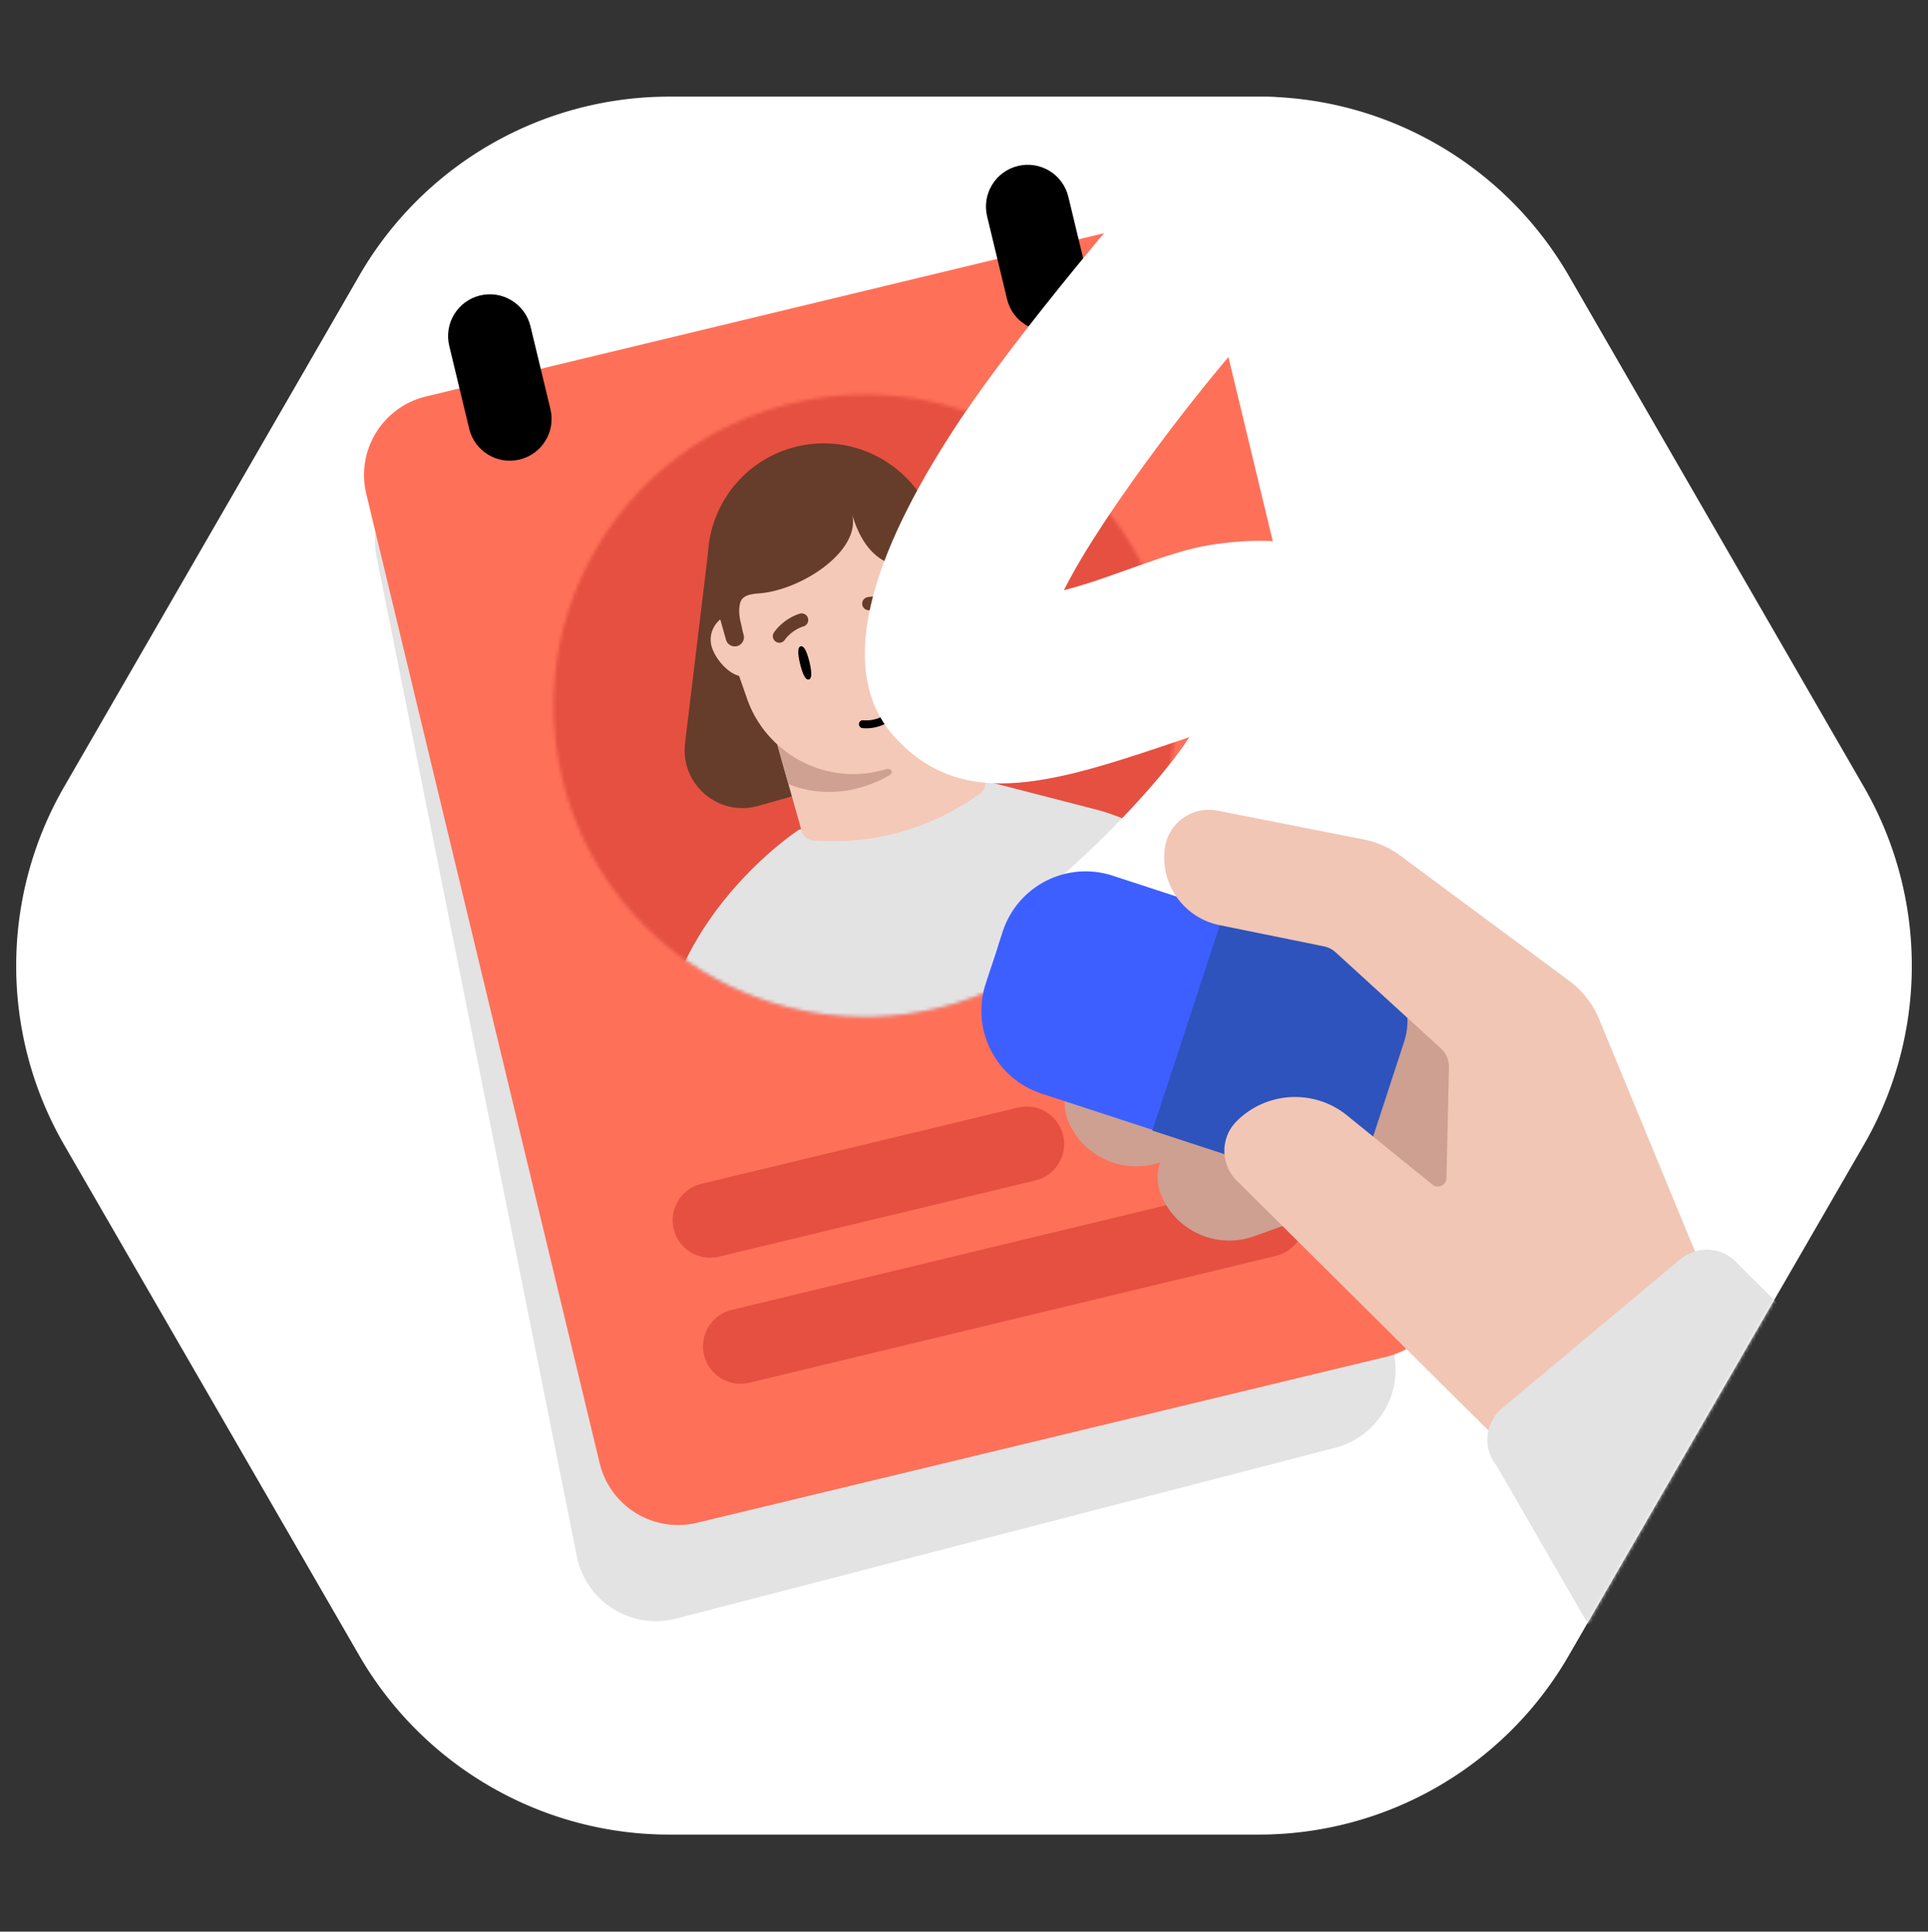 <svg xmlns="http://www.w3.org/2000/svg" width="555" height="556" fill="none" viewBox="0 0 555 556">
  <rect x="0" y="0" width="555" height="556" fill="#333333" stroke="none"/>
  <path fill="#fff" d="M362.349 27.814H192.648a102.962 102.962 0 0 0-89.27 51.601l-84.91 147.048c-18.412 31.857-18.412 71.224 0 103.081l84.91 146.93c18.412 31.856 52.447 51.6 89.27 51.6h169.701c36.823 0 70.861-19.623 89.273-51.6l84.911-146.93c18.411-31.857 18.411-71.224 0-103.081L451.622 79.415c-18.412-31.857-52.45-51.6-89.273-51.6Z"/>
  <mask id="a" width="547" height="502" x="4" y="27" maskUnits="userSpaceOnUse" style="mask-type:alpha">
    <path fill="#fff" d="M362.349 27.814H192.648a102.962 102.962 0 0 0-89.27 51.601l-84.91 147.048c-18.412 31.857-18.412 71.224 0 103.081l84.91 146.93c18.412 31.856 52.447 51.6 89.27 51.6h169.701c36.823 0 70.861-19.623 89.273-51.6l84.911-146.93c18.411-31.857 18.411-71.224 0-103.081L451.622 79.415c-18.412-31.857-52.45-51.6-89.273-51.6Z"/>
  </mask>
  <g mask="url(#a)">
    <path fill="#E3E3E3" d="M108.4 160.293c-2.541-12.682 5.768-24.996 18.479-27.388L326.777 95.3c12.746-2.398 24.987 6.109 27.183 18.893l47.44 276.132c2.045 11.902-5.373 23.386-17.064 26.415l-189.697 49.153c-12.91 3.345-25.978-4.844-28.598-17.92L108.4 160.293Z"/>
    <path fill="#FF7059" d="M105.437 142.149c-3.003-12.47 4.672-25.014 17.143-28.017l198.379-47.767c12.471-3.003 25.014 4.672 28.017 17.142l67.187 279.027c3.003 12.471-4.673 25.014-17.143 28.017l-198.38 47.768c-12.47 3.003-25.014-4.673-28.016-17.143l-67.187-279.027Z"/>
    <mask id="b" width="180" height="180" x="159" y="113" maskUnits="userSpaceOnUse" style="mask-type:alpha">
      <path fill="#E2F1FF" d="M336.05 182.179c11.582 48.101-18.022 96.483-66.123 108.065-48.1 11.582-96.482-18.022-108.064-66.122-11.582-48.101 18.022-96.483 66.122-108.065 48.1-11.582 96.483 18.022 108.065 66.122Z"/>
    </mask>
    <g mask="url(#b)">
      <path fill="#E55041" d="M359.286 180.092c14.567 60.495-22.666 121.344-83.161 135.911-60.495 14.567-121.345-22.666-135.911-83.161-14.567-60.495 22.665-121.345 83.161-135.912 60.495-14.566 121.344 22.666 135.911 83.162Z"/>
    </g>
    <path fill="#E55041" d="M193.928 353.762c-1.394-5.79 2.169-11.614 7.959-13.008l91.126-21.942c5.79-1.394 11.613 2.169 13.008 7.959 1.394 5.79-2.17 11.614-7.96 13.008l-91.125 21.942c-5.79 1.394-11.614-2.169-13.008-7.959Zm8.737 36.288c-1.394-5.79 2.17-11.614 7.96-13.008l151.607-36.505c5.79-1.394 11.613 2.169 13.008 7.959 1.394 5.79-2.17 11.614-7.96 13.008l-151.607 36.505c-5.79 1.394-11.613-2.169-13.008-7.959Z"/>
    <path fill="#000" d="M129.321 99.558c-1.555-6.458 2.42-12.953 8.877-14.508 6.458-1.555 12.954 2.42 14.509 8.877l5.74 23.838c1.555 6.458-2.42 12.954-8.878 14.509-6.457 1.555-12.953-2.42-14.508-8.878l-5.74-23.838Zm154.832-37.281c-1.555-6.458 2.42-12.954 8.878-14.509 6.457-1.555 12.953 2.42 14.508 8.878l5.74 23.838c1.555 6.458-2.42 12.953-8.877 14.508-6.458 1.555-12.954-2.42-14.509-8.877l-5.74-23.838Z"/>
    <mask id="d" width="180" height="180" x="159" y="113" maskUnits="userSpaceOnUse" style="mask-type:alpha">
      <mask id="c" width="180" height="180" x="159" y="113" maskUnits="userSpaceOnUse" style="mask-type:alpha">
        <path fill="#E2F1FF" d="M336.05 182.179c11.582 48.101-18.022 96.483-66.123 108.065-48.1 11.582-96.482-18.022-108.064-66.122-11.582-48.101 18.022-96.483 66.122-108.065 48.1-11.582 96.483 18.022 108.065 66.122Z"/>
      </mask>
      <g mask="url(#c)">
        <path fill="#E55041" d="M359.285 180.092c14.566 60.495-22.666 121.344-83.161 135.911-60.496 14.567-121.345-22.666-135.912-83.161-14.567-60.495 22.666-121.345 83.161-135.912 60.495-14.566 121.345 22.666 135.912 83.162Z"/>
      </g>
    </mask>
    <g mask="url(#d)">
      <path fill="#663C2B" d="m203.825 159.053 60.75-17.085 34.34 43.351c7.382 9.32 2.901 23.151-8.545 26.37l-72.125 20.285c-11.435 3.216-22.463-6.231-21.041-18.024l6.621-54.897Z"/>
      <path fill="#E3E3E3" d="M291.427 334.151c-58.547 19.575-101.534-11.177-101.534-11.177-.242 1.223-5.189-18.192 6.253-43.903s33.828-40.233 33.828-40.233l51.697-14.539 34.499 8.891a62.055 62.055 0 0 1 32.959 22.409l10.531 13.21s-9.686 45.767-68.233 65.342Z"/>
      <path fill="#F4C9B8" d="M283.553 224.236a3.931 3.931 0 0 1-1.604 4.348l-2.408 1.601a71.767 71.767 0 0 1-42.307 11.899l-2.872-.116a3.922 3.922 0 0 1-3.629-2.856l-16.382-58.248 52.827-14.857 16.375 58.229Z"/>
      <path fill="#F4C9B8" d="M219.225 182.08a7.455 7.455 0 0 0-9.2-5.166 7.46 7.46 0 0 0-5.164 9.205c1.12 3.981 6.154 9.54 10.123 8.424 3.968-1.116 5.353-8.507 4.241-12.463Zm58.698-16.511a7.456 7.456 0 0 0-9.206-5.164 7.455 7.455 0 0 0-5.164 9.205c1.12 3.981 6.154 9.54 10.122 8.424 3.969-1.116 5.36-8.509 4.248-12.465Z"/>
      <path fill="#663C2B" d="M250.757 209.175c-16.674 4.69-34.067-4.621-39.413-21.077l-5.794-16.556c-5.861-18.027 4.454-37.311 22.693-42.441 18.239-5.13 37.088 5.953 41.489 24.39l3.686 17.149c4.015 16.83-5.981 33.844-22.655 38.534l-.006.001Z"/>
      <path fill="#F4C9B8" d="M254.221 221.5c-16.674 4.69-34.067-4.621-39.413-21.077l-5.794-16.556c-5.861-18.027 4.454-37.311 22.693-42.441 18.239-5.13 37.088 5.953 41.489 24.39l3.686 17.149c4.015 16.83-5.981 33.844-22.655 38.534l-.006.001Z"/>
      <path fill="#CEA193" d="M256.153 223.06c1.21-.734.31-2.086-1.043-1.67-.253.077-.507.152-.764.224l-.006.002c-11.159 3.132-22.64-.003-30.614-7.353l3.212 11.445c6.338 2.516 13.506 3.017 20.556 1.037 2.803-.787 5.906-2.017 8.659-3.685Z"/>
      <path fill="#663C2B" d="m273.25 166.077-3.976-14.135-.024.007c-4.984-17.721-23.412-28.064-41.146-23.077-17.734 4.988-28.075 23.422-23.091 41.143l3.97 14.117a2.643 2.643 0 0 0 3.249 1.833 2.649 2.649 0 0 0 1.823-3.259 28.077 28.077 0 0 1-.606-2.649c-.859-3.054-.767-5.161-.356-6.585.609-2.114 3.042-2.499 5.237-2.651 12.42-.859 29.872-12.444 26.891-23.041 3.111 11.06 9.744 16.55 18.311 14.797.842-.172 1.749-.331 2.471.135.527.339 1.092.939 1.389 1.994l.787 2.797a2.626 2.626 0 0 0 3.243 1.815 2.632 2.632 0 0 0 1.828-3.241Z"/>
      <path fill="#000" d="M248.484 207.311c-.664-.017-1.171.433-1.228 1.024a1.141 1.141 0 0 0 1.008 1.245c.284.026.574.047.858.054 5.467.139 10.932-3.769 12.464-8.898a1.165 1.165 0 0 0-.092-.869 1.134 1.134 0 0 0-.976-.605 1.127 1.127 0 0 0-1.108.813c-1.248 4.197-5.743 7.394-10.255 7.279-.226-.006-.458-.012-.683-.05l-.001.013.013-.006Zm-15.488-16.821c.643 2.639.832 4.857-.17 5.101-1.003.244-1.855-1.812-2.497-4.451-.643-2.639-.833-4.857.17-5.102 1.002-.244 1.854 1.813 2.497 4.452Zm23.238-5.661c.643 2.639.832 4.857-.17 5.101-1.003.244-1.854-1.812-2.497-4.452-.643-2.639-.833-4.857.17-5.101 1.002-.244 1.854 1.813 2.497 4.452Z"/>
      <path fill="#663C2B" d="M232.245 179.656c.36-.457.511-1.064.358-1.664-.256-.998-1.266-1.624-2.267-1.373-.195.048-4.412 1.135-7.498 5.369-.619.842-.44 2.013.4 2.654a1.867 1.867 0 0 0 2.626-.399c2.252-3.105 5.36-3.915 5.4-3.925.399-.104.727-.365.981-.662Zm17.09-4.163c-.53-.24-.943-.71-1.084-1.313-.231-1.004.377-2.024 1.382-2.262.195-.047 4.44-1.022 9.127 1.319.937.463 1.316 1.585.865 2.54a1.866 1.866 0 0 1-2.515.854c-3.428-1.721-6.56-1.011-6.6-1.002-.402.091-.814.011-1.175-.136Z"/>
    </g>
    <path fill="#fff" d="M276.419 120.783c16.626-24.958 50.242-64.827 65.379-81.243 11.761-13.015 27.611-15.588 39.101-5.74 11.491 9.85 10.626 21.82 6.249 30.027-4.378 8.208-11.165 15.114-25.939 30.435-11.819 12.257-43.444 52.609-54.951 75.622 13.985-3.54 29.43-10.969 41.811-12.968 47.941-7.743 61.621 21.803 53.96 52.445-7.66 30.642-38.06 58.596-52.222 72.05-14.684 13.949-35.229 38.237-56.649 20.358-12.116-10.114-11.86-30.095 5.665-43.903 13.679-10.777 34.487-31.687 43.548-45.685l-.524.178c-37.25 12.667-64.269 21.855-84.283-.178-19.136-21.066-3.502-57.836 18.855-91.398Z"/>
    <path fill="#CDA092" d="M402.977 329.721c-12.63-2.484-33.803-6.644-33.803-6.644a7.686 7.686 0 0 0-4.071.308l-30.833 11.084c-10.509 3.781-22.153-1.224-26.636-11.46-3.16-7.206.409-15.581 7.803-18.3l-.017-.008 43.1-15.796a27.703 27.703 0 0 1 12.188-1.585s48.744 4.498 61.459 5.664"/>
    <path fill="#CDA092" d="M429.75 351.082c-12.63-2.484-33.803-6.644-33.803-6.644a7.687 7.687 0 0 0-4.071.307l-30.833 11.085c-10.509 3.78-22.152-1.225-26.635-11.461-3.16-7.206.408-15.58 7.802-18.3l-.017-.007 43.101-15.796a27.689 27.689 0 0 1 12.188-1.586s48.743 4.498 61.459 5.665"/>
    <path fill="#3E5FFF" d="m400.512 304.67-4.905 15.012c-4.305 13.175-18.476 20.366-31.651 16.061l-64.149-20.962c-13.175-4.305-20.366-18.476-16.061-31.651l4.906-15.012c4.305-13.175 18.476-20.366 31.651-16.061l64.149 20.962c13.175 4.305 20.365 18.476 16.06 31.651Z"/>
    <path fill="#2E53BC" d="m331.719 325.429 40.067 13.09c9.832 3.21 20.55-2.372 23.826-12.4l8.579-26.251c3.276-10.029-2.083-20.864-11.915-24.074 0 0-20.324-6.641-39.969-13.055l-20.59 62.695.002-.005Z"/>
    <path fill="#F1C6B5" d="M350.441 233.343c-7.233-1.421-14.158 3.541-15.13 10.842-1.388 10.362 5.492 20.016 15.731 22.102l30.043 6.111a7.188 7.188 0 0 1 3.407 1.728l30.28 27.649a7.156 7.156 0 0 1 2.333 5.453l-.723 31.859c-.047 2.072-2.45 3.189-4.055 1.882l-24.564-19.906c-9.467-7.668-23.198-6.936-31.796 1.689-4.648 4.66-4.7 12.181-.117 16.916l97.194 96.495 55.694-46.303-9.656-11.615a75.592 75.592 0 0 1-11.756-19.49l-27.035-65.5a26.168 26.168 0 0 0-8.542-10.906l-48.663-36.071a25.908 25.908 0 0 0-10.522-4.652l-42.143-8.298.017.007.003.008Z"/>
    <path fill="#E3E3E3" d="m598.27 461.334-97.878-97.399c-4.193-5.016-11.659-5.683-16.675-1.49l-51.332 42.909c-5.016 4.193-5.683 11.659-1.49 16.675l37.647 65.203c13.651 16.331 143.379-9.567 129.728-25.898Z"/>
  </g>
</svg>
